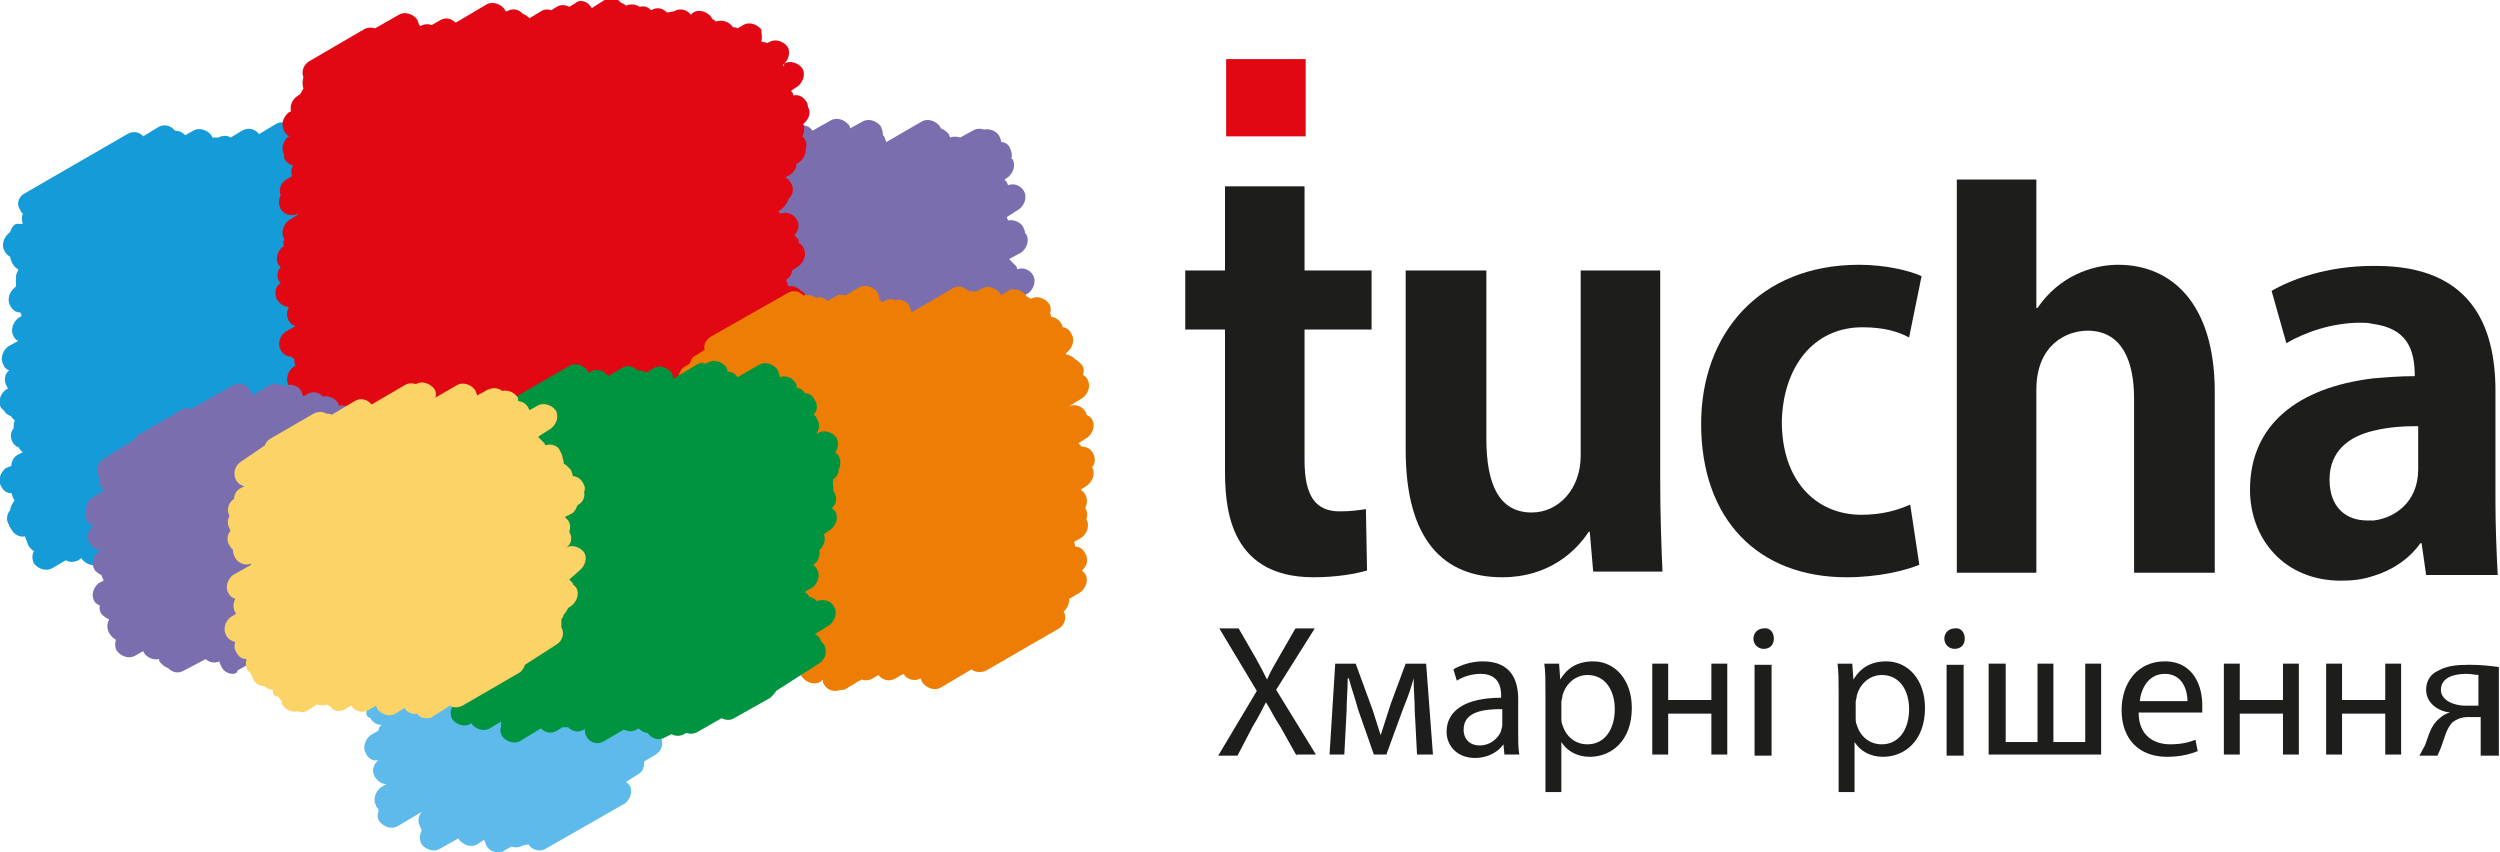 <?xml version="1.0" encoding="utf-8"?>
<!-- Generator: Adobe Illustrator 22.0.1, SVG Export Plug-In . SVG Version: 6.00 Build 0)  -->
<svg version="1.1" id="Layer_1" xmlns="http://www.w3.org/2000/svg" xmlns:xlink="http://www.w3.org/1999/xlink" x="0px" y="0px"
	 viewBox="0 0 220 75" style="enable-background:new 0 0 220 75;" xml:space="preserve">
<style type="text/css">
	.st0{fill:#1D1E1C;}
	.st1{fill-rule:evenodd;clip-rule:evenodd;fill:#E10814;}
	.st2{fill:#7B6EAF;}
	.st3{fill:#149BD8;}
	.st4{fill:#E10814;}
	.st5{fill:#ED7D04;}
	.st6{fill:#5DBAEA;}
	.st7{fill:#009440;}
	.st8{fill:#FCD367;}
</style>
<g>
	<g>
		<g>
			<path class="st0" d="M146.1,23.8h-7v16.3c0,3-2,5-4.3,5c-2.9,0-4-2.5-4-6.5V23.8h-7.1v15.8c0,8,3.4,11.2,8.5,11.2
				c4.1,0,6.5-2.3,7.6-4h0.1l0.3,3.5h6.1c-0.1-2.2-0.2-5-0.2-8.1V23.8z"/>
			<path class="st0" d="M114.8,16.4h-7v7.4h-3.5V29h3.5v12.2c0,3,0.1,9.6,7.8,9.6c2,0,3.7-0.3,4.7-0.6l-0.1-5.4
				c-0.7,0.1-1.3,0.2-2.3,0.2c-2.1,0-3.1-1.3-3.1-4.5V29h5.9v-5.2h-5.9V16.4z"/>
			<path class="st0" d="M186.4,23.3c-2.3,0-5.2,1-7.1,3.8h-0.1V15.8h-7v34.6h7V34.3c0-4,2.7-5.2,4.5-5.2c3,0,4.1,2.6,4.1,6v15.3h7.1
				V34.5C194.9,26.7,191.1,23.3,186.4,23.3z"/>
			<path class="st0" d="M219.6,44.1v-9.7c0-5.8-2.2-11-10.5-11h-0.3c-4,0-7.2,1.2-8.9,2.2l1.3,4.6c1.7-1,4.1-1.8,6.5-1.8
				c0.4,0,0.7,0,1.1,0.1c3,0.4,3.7,2.2,3.7,4.6c-1.3,0-2.5,0.1-3.7,0.2c-6.5,0.8-10.8,4-10.8,9.8c0,4.3,3,8,8,8c1,0,1.9-0.1,2.8-0.4
				c1.7-0.5,3.2-1.5,4.2-2.9h0.1l0.4,2.8h6.3C219.7,48.7,219.6,46.4,219.6,44.1z M212.8,41.3c0,3-2.2,4.3-3.9,4.5
				c-0.2,0-0.4,0-0.6,0c-1.8,0-3.3-1.1-3.3-3.6c0-2.5,1.7-3.8,3.9-4.3c1.2-0.3,2.5-0.4,3.9-0.4V41.3z"/>
			<path class="st0" d="M163.9,28.8c1.9,0,3.2,0.4,4.1,0.9l1.1-5.4c-1.1-0.5-3.2-1-5.5-1c-8.8,0-13.9,6.1-13.9,14
				c0,8.4,5,13.5,12.8,13.5c2.8,0,5.2-0.6,6.4-1.1l-0.8-5.3c-1.1,0.5-2.5,0.9-4.3,0.9c-4,0-7-3-7-8.2
				C156.9,32.4,159.5,28.8,163.9,28.8z"/>
		</g>
		<rect x="107.9" y="5.2" class="st1" width="7" height="6.8"/>
	</g>
	<g>
		<path class="st0" d="M114.1,66.5l-1.4-2.5c-0.6-0.9-0.9-1.6-1.3-2.2h0c-0.3,0.6-0.6,1.2-1.2,2.2l-1.3,2.5h-1.7l3.4-5.7l-3.3-5.5
			h1.7l1.5,2.6c0.4,0.7,0.7,1.3,1,1.9h0c0.3-0.7,0.6-1.2,1-1.9l1.5-2.6h1.7l-3.4,5.4l3.5,5.7H114.1z"/>
		<path class="st0" d="M117.5,58.4h1.8l1.5,4.1c0.2,0.6,0.5,1.6,0.7,2.2h0c0.2-0.6,0.6-1.9,0.9-2.8l1.3-3.5h1.8l0.6,8h-1.4l-0.2-3.8
			c0-0.9-0.1-1.9-0.1-2.9h0c-0.2,0.7-0.4,1.4-0.9,2.6l-1.5,4.1h-1.1l-1.4-4c-0.2-0.8-0.6-1.9-0.8-2.7h-0.1c0,0.9-0.1,2-0.1,2.9
			l-0.2,3.8h-1.3L117.5,58.4z"/>
		<path class="st0" d="M132.4,66.5l-0.1-1h0c-0.4,0.6-1.3,1.2-2.5,1.2c-1.6,0-2.5-1.1-2.5-2.3c0-1.9,1.7-3,4.8-3v-0.2
			c0-0.7-0.2-1.9-1.8-1.9c-0.7,0-1.5,0.2-2.1,0.6l-0.3-1c0.7-0.4,1.6-0.7,2.6-0.7c2.5,0,3.1,1.7,3.1,3.3v3c0,0.7,0,1.4,0.1,1.9
			H132.4z M132.2,62.4c-1.6,0-3.4,0.2-3.4,1.8c0,0.9,0.6,1.4,1.4,1.4c1,0,1.7-0.7,1.9-1.3c0-0.1,0.1-0.3,0.1-0.5V62.4z"/>
		<path class="st0" d="M136,61c0-1,0-1.9-0.1-2.6h1.3l0.1,1.4h0c0.6-1,1.5-1.6,2.9-1.6c1.9,0,3.4,1.6,3.4,4.1c0,2.9-1.8,4.3-3.7,4.3
			c-1.1,0-2-0.5-2.5-1.3h0v4.4H136V61z M137.4,63.2c0,0.2,0,0.4,0.1,0.6c0.3,1,1.1,1.7,2.2,1.7c1.5,0,2.4-1.3,2.4-3.1
			c0-1.6-0.8-3-2.4-3c-1,0-1.9,0.7-2.2,1.8c0,0.2-0.1,0.4-0.1,0.6V63.2z"/>
		<path class="st0" d="M146.8,58.4v3.2h3.8v-3.2h1.4v8h-1.4v-3.6h-3.8v3.6h-1.4v-8H146.8z"/>
		<path class="st0" d="M156.1,56.2c0,0.5-0.3,0.9-0.9,0.9c-0.5,0-0.9-0.4-0.9-0.9c0-0.5,0.4-0.9,0.9-0.9
			C155.7,55.2,156.1,55.6,156.1,56.2z M154.4,66.5v-8h1.5v8H154.4z"/>
		<path class="st0" d="M161.8,61c0-1,0-1.9-0.1-2.6h1.3l0.1,1.4h0c0.6-1,1.5-1.6,2.9-1.6c1.9,0,3.4,1.6,3.4,4.1
			c0,2.9-1.8,4.3-3.7,4.3c-1.1,0-2-0.5-2.5-1.3h0v4.4h-1.4V61z M163.3,63.2c0,0.2,0,0.4,0.1,0.6c0.3,1,1.1,1.7,2.2,1.7
			c1.5,0,2.4-1.3,2.4-3.1c0-1.6-0.8-3-2.4-3c-1,0-1.9,0.7-2.2,1.8c0,0.2-0.1,0.4-0.1,0.6V63.2z"/>
		<path class="st0" d="M172.9,56.2c0,0.5-0.3,0.9-0.9,0.9c-0.5,0-0.9-0.4-0.9-0.9c0-0.5,0.4-0.9,0.9-0.9
			C172.5,55.2,172.9,55.6,172.9,56.2z M171.3,66.5v-8h1.5v8H171.3z"/>
		<path class="st0" d="M176.5,58.4v6.9h2.8v-6.9h1.4v6.9h2.8v-6.9h1.4v8h-9.9v-8H176.5z"/>
		<path class="st0" d="M188.2,62.7c0,2,1.3,2.8,2.8,2.8c1,0,1.7-0.2,2.2-0.4l0.2,1c-0.5,0.2-1.4,0.5-2.7,0.5c-2.5,0-4-1.6-4-4.1
			c0-2.4,1.4-4.3,3.8-4.3c2.6,0,3.3,2.3,3.3,3.8c0,0.3,0,0.5,0,0.7H188.2z M192.5,61.7c0-0.9-0.4-2.4-2-2.4c-1.5,0-2.1,1.4-2.2,2.4
			H192.5z"/>
		<path class="st0" d="M197.1,58.4v3.2h3.8v-3.2h1.4v8h-1.4v-3.6h-3.8v3.6h-1.4v-8H197.1z"/>
		<path class="st0" d="M206.1,58.4v3.2h3.8v-3.2h1.4v8h-1.4v-3.6h-3.8v3.6h-1.4v-8H206.1z"/>
		<path class="st0" d="M219.7,66.5h-1.4v-3.4h-1.1c-0.6,0-1,0.2-1.3,0.4c-0.6,0.5-0.8,1.5-1.1,2.3c-0.1,0.2-0.2,0.5-0.3,0.7h-1.6
			c0.2-0.3,0.3-0.6,0.5-0.9c0.3-0.8,0.5-1.8,1.3-2.4c0.2-0.2,0.5-0.4,0.9-0.5v0c-1-0.1-2.1-0.8-2.1-2c0-0.8,0.4-1.4,1.1-1.7
			c0.7-0.4,1.6-0.5,2.7-0.5c1,0,1.9,0.1,2.6,0.2V66.5z M218.2,59.4c-0.4,0-0.7-0.1-1.2-0.1c-1,0-2.2,0.3-2.2,1.4
			c0,1,1.3,1.4,2.1,1.4c0.6,0,0.9,0,1.2,0V59.4z"/>
	</g>
	<g>
		<g>
			<path class="st2" d="M70.5,40.1c-0.3,0-0.6-0.1-0.8-0.4c-0.5,0.2-1.1,0-1.3-0.5c0,0,0-0.1-0.1-0.1L67,39.8
				c-0.5,0.3-1.2,0.1-1.6-0.4c-0.1-0.1-0.1-0.2-0.1-0.4c-0.1-0.1-0.2-0.1-0.3-0.2l-0.6,0.3c-0.4,0.2-1,0.2-1.3-0.1l-0.5,0.3
				c-0.5,0.3-1.2,0.1-1.6-0.4c-0.2-0.3-0.2-0.7-0.1-1c-0.5,0.1-1-0.1-1.2-0.5c0,0,0,0,0-0.1c-0.1-0.1-0.2-0.2-0.2-0.3
				c0,0,0-0.1-0.1-0.1c-0.3-0.1-0.5-0.3-0.6-0.5c-0.2-0.3-0.2-0.6-0.1-0.9c-0.1-0.4,0-0.9,0.4-1.2c0,0,0,0,0,0
				c-0.2-0.3-0.2-0.7,0-1.1c0-0.1,0-0.2,0-0.3c-0.1-0.1-0.2-0.2-0.2-0.3c-0.2-0.3-0.2-0.6-0.1-0.9c0-0.1,0-0.2,0-0.3
				c-0.2-0.5,0-1.1,0.5-1.4l0.6-0.3c0,0,0,0,0,0c-0.2-0.3-0.2-0.6-0.1-0.9c-0.4,0-0.9-0.2-1.1-0.6c-0.3-0.5-0.1-1.2,0.4-1.6l1.1-0.7
				c0,0,0,0,0,0l-0.2,0.1c-0.5,0.3-1.2,0.1-1.6-0.4c-0.3-0.5-0.1-1.2,0.4-1.6l0.3-0.2c-0.2-0.1-0.4-0.2-0.5-0.5c0,0,0,0,0,0
				c-0.1-0.1-0.1-0.1-0.2-0.2c-0.3-0.5-0.1-1.2,0.4-1.6l1-0.6c0,0,0,0,0,0c-0.3-0.5-0.1-1.2,0.4-1.6l0.5-0.3
				c0.1-0.2,0.2-0.5,0.5-0.6l0.6-0.4c0,0-0.1-0.1-0.1-0.1c-0.2-0.3-0.2-0.7-0.1-1c-0.3-0.5-0.1-1.2,0.4-1.6l5.4-3.1
				c0.3-0.2,0.6-0.2,1-0.1l1.6-0.9c0.5-0.3,1.2-0.2,1.5,0.3l1.6-0.9c0.5-0.3,1.2-0.1,1.6,0.4c0.1,0.1,0.1,0.2,0.1,0.3l1.1-0.6
				c0.5-0.3,1.2-0.1,1.6,0.4c0.1,0.2,0.2,0.5,0.2,0.8c0,0,0.1,0.1,0.1,0.1c0.1,0.2,0.1,0.3,0.2,0.5l3.1-1.8c0.5-0.3,1.2-0.1,1.6,0.4
				c0,0.1,0.1,0.1,0.1,0.2c0.3,0.1,0.5,0.3,0.7,0.5c0,0.1,0.1,0.2,0.1,0.3c0.3-0.1,0.6-0.1,0.9,0l1.1-0.6c0.3-0.2,0.7-0.2,1-0.1
				c0.5-0.1,1,0.1,1.3,0.5c0.1,0.2,0.2,0.4,0.2,0.6c0.3,0,0.7,0.2,0.8,0.6c0.1,0.2,0.2,0.5,0.1,0.8c0,0,0,0.1,0.1,0.1
				c0.3,0.5,0.1,1.2-0.4,1.6l-0.3,0.2c0.1,0.1,0.1,0.2,0.2,0.2c0,0.1,0.1,0.2,0.1,0.3c0.5-0.2,1.1,0,1.4,0.5
				c0.3,0.5,0.1,1.2-0.4,1.6l-1.1,0.7c0,0,0,0,0,0c0,0.1,0.1,0.2,0.1,0.3c0.5-0.1,1,0.1,1.3,0.5c0.1,0.2,0.2,0.4,0.2,0.6
				c0,0,0.1,0.1,0.1,0.1c0.3,0.5,0.1,1.2-0.4,1.6l-1.1,0.6c0.1,0.1,0.2,0.2,0.3,0.3c0.1,0.1,0.2,0.2,0.3,0.3
				c0.1,0.1,0.1,0.2,0.1,0.3c0.5-0.2,1.1,0,1.4,0.5c0.3,0.5,0.1,1.2-0.4,1.6l-0.4,0.2c-0.1,0.3-0.2,0.5-0.5,0.7l-0.2,0.1
				c0,0,0,0.1,0,0.1c0.1,0.1,0.2,0.2,0.3,0.3c0.4,0,0.9,0.2,1.1,0.6c0.3,0.5,0.1,1.2-0.4,1.5c0,0.1,0.1,0.2,0.1,0.3
				c0.1,0.1,0.2,0.2,0.2,0.3c0.3,0.5,0.2,1-0.2,1.4c0,0,0.1,0.1,0.1,0.1c0.3,0.5,0.2,1.2-0.4,1.6L89.3,33c0,0.4-0.2,0.7-0.5,0.9
				l-0.4,0.3c-0.1,0.3-0.3,0.6-0.6,0.8l-7.4,4.3c-0.3,0.2-0.7,0.2-1,0.1l0,0c-0.5,0.3-1,0.2-1.4-0.2l0,0c-0.5,0.3-1.2,0.1-1.5-0.4
				c0-0.1-0.1-0.2-0.1-0.2l-0.6,0.3c-0.4,0.2-0.9,0.2-1.2,0c-0.2,0-0.4-0.1-0.6-0.2l-0.9,0.5c-0.3,0.2-0.6,0.2-0.9,0.1l-1.1,0.7
				C70.9,40,70.7,40.1,70.5,40.1z"/>
		</g>
		<g>
			<path class="st3" d="M15.7,51.6c-0.4,0-0.8-0.2-1-0.6c0-0.1-0.1-0.2-0.1-0.2l-0.3,0.2c-0.3,0.2-0.6,0.2-0.9,0.1l-0.4,0.2
				c-0.5,0.3-1.1,0.2-1.5-0.3L11,51.3c-0.5,0.3-1.2,0.1-1.6-0.4c-0.2-0.4-0.2-0.9,0.1-1.3c-0.2,0.1-0.5,0.1-0.7,0l0,0
				c-0.5,0.3-1.2,0.1-1.6-0.4c0,0,0,0,0-0.1l-0.3,0.2c-0.4,0.2-0.8,0.2-1.1,0l-1.2,0.7c-0.5,0.3-1.2,0.1-1.6-0.4
				c-0.2-0.4-0.2-0.8,0-1.1c-0.2-0.1-0.4-0.3-0.5-0.5c-0.1-0.2-0.1-0.3-0.2-0.5c0-0.1-0.1-0.2-0.1-0.3c-0.4,0.1-0.9-0.1-1.2-0.6
				c0-0.1-0.1-0.1-0.1-0.2c-0.1-0.1-0.1-0.1-0.1-0.2c-0.3-0.4-0.2-1,0.1-1.3c0-0.3,0.2-0.6,0.4-0.9C1.3,44,1.2,44,1.2,43.9
				c-0.1-0.1-0.1-0.3-0.2-0.5c-0.4,0-0.7-0.2-0.9-0.6c-0.3-0.5-0.1-1.2,0.4-1.6L1,41c0-0.4,0.2-0.8,0.6-1L2,39.8
				c-0.1-0.1-0.2-0.2-0.3-0.3c0,0,0,0,0-0.1c-0.3-0.1-0.5-0.3-0.6-0.5c-0.2-0.4-0.2-0.9,0.1-1.2c0-0.2,0-0.5,0.1-0.7
				c-0.1-0.1-0.2-0.2-0.3-0.3c0,0,0-0.1-0.1-0.1c-0.2-0.1-0.4-0.2-0.5-0.4c-0.1-0.1-0.2-0.2-0.3-0.3c-0.3-0.5-0.1-1.2,0.4-1.6
				l0.2-0.1c0-0.1-0.1-0.1-0.1-0.2c-0.3-0.5-0.2-1.1,0.2-1.4c-0.2-0.1-0.4-0.2-0.5-0.5c-0.3-0.5-0.1-1.2,0.4-1.6l0.9-0.5
				c-0.2-0.1-0.3-0.2-0.4-0.4c-0.3-0.5-0.1-1.2,0.4-1.6l0.3-0.2c0-0.1-0.1-0.2-0.1-0.3c-0.4,0-0.7-0.2-0.9-0.6
				c-0.3-0.5-0.1-1.2,0.4-1.6l0.1-0.1c0-0.2,0-0.4,0-0.6c0-0.3,0-0.5,0.2-0.8c0,0,0-0.1,0-0.1c-0.2-0.1-0.4-0.3-0.5-0.5
				c-0.1-0.2-0.2-0.4-0.2-0.6c-0.2-0.1-0.4-0.3-0.5-0.5c-0.3-0.5-0.1-1.2,0.4-1.6l0.1-0.1c0.1-0.3,0.2-0.5,0.5-0.7L2,19.7
				c-0.1-0.3-0.1-0.6,0-0.9c-0.1-0.1-0.2-0.2-0.2-0.3C1.4,18,1.6,17.3,2.2,17l9-5.2c0.5-0.3,1.1-0.2,1.4,0.2l1.3-0.8
				c0.5-0.3,1.1-0.2,1.5,0.3c0.3,0,0.6,0.1,0.9,0.4l0.7-0.4c0.5-0.3,1.2-0.1,1.6,0.4c0,0.1,0.1,0.1,0.1,0.2c0.2,0,0.4,0,0.5,0l0,0
				c0.4-0.2,0.8-0.2,1.1,0l1-0.6c0.5-0.3,1.1-0.2,1.5,0.3l1.5-0.9c0.5-0.3,1.2-0.1,1.6,0.4c0.1,0.2,0.1,0.3,0.2,0.5l0.2-0.1
				c0.5-0.3,1.2-0.1,1.6,0.4c0.1,0.1,0.1,0.3,0.1,0.4c0.1,0.1,0.2,0.1,0.3,0.2l1.5-0.9c0.5-0.3,1.1-0.2,1.5,0.3l1.1-0.6
				c0.5-0.3,1.2-0.1,1.6,0.4c0,0,0.1,0.1,0.1,0.1c0.4-0.1,0.9,0.1,1.2,0.6c0,0,0,0.1,0.1,0.1l0.4-0.2c0.3-0.2,0.8-0.2,1.1,0
				c0.2,0,0.4,0,0.5,0.1c0.5-0.1,1,0.1,1.3,0.5c0.1,0.2,0.2,0.4,0.2,0.6c0.5-0.2,1.2,0,1.4,0.5c0.1,0.2,0.1,0.3,0.2,0.5
				c0.1,0.1,0.2,0.2,0.3,0.3c0.1,0.1,0.1,0.3,0.1,0.4c0.5-0.3,1.2-0.1,1.5,0.5c0.2,0.3,0.2,0.6,0.1,1c0.1,0.1,0.3,0.2,0.4,0.4
				c0.3,0.4,0.2,1-0.2,1.4c0.3,0.5,0.1,1.2-0.4,1.5L41,20.6c0,0.3-0.2,0.6-0.4,0.7c0,0,0,0.1,0,0.1c0.2,0.1,0.3,0.2,0.4,0.4
				c0.4,0,0.9,0.2,1.1,0.6c0,0.1,0.1,0.2,0.1,0.2c0,0.1,0.1,0.1,0.1,0.2c0.2,0.4,0.2,0.9,0,1.2c0.2,0.1,0.3,0.2,0.4,0.4
				c0.3,0.5,0.2,1-0.2,1.4c0.1,0.1,0.1,0.1,0.2,0.2c0.3,0.5,0.1,1.2-0.4,1.6L41.6,28c0.2,0.4,0.2,0.9-0.1,1.2c0,0.2-0.1,0.3-0.1,0.5
				c0.4-0.1,0.9,0.1,1.2,0.6c0.3,0.5,0.1,1.2-0.4,1.6l-0.7,0.4c0.2,0.1,0.4,0.3,0.6,0.5c0.3,0.5,0.1,1.2-0.4,1.6L40.4,35
				c0,0,0,0,0,0c0.4-0.1,0.9,0.1,1.1,0.6c0.1,0.1,0.1,0.3,0.1,0.4c0.2,0.1,0.3,0.2,0.4,0.4c0.3,0.4,0.2,1-0.1,1.3
				c0.1,0.4,0,0.9-0.3,1.2c0,0,0,0.1,0,0.1c0.5-0.1,0.9,0.1,1.2,0.5c0.3,0.5,0.2,1.2-0.4,1.6l-0.2,0.1c0,0,0,0.1,0.1,0.1
				c0.3,0.5,0.2,1-0.2,1.4c-0.1,0.3-0.2,0.5-0.5,0.7c0.2,0.5,0,1-0.4,1.3l-3.5,2.4c-0.1,0.2-0.3,0.4-0.5,0.5l-1.9,1.1
				c-0.3,0.2-0.7,0.2-1.1,0l-0.1,0.1c-0.3,0.2-0.7,0.2-1,0.1L30,50.7c-0.3,0.2-0.7,0.2-1,0l-0.7,0.4c-0.5,0.3-1.2,0.1-1.6-0.4
				c-0.1-0.1-0.1-0.3-0.2-0.5l-0.3,0.2c-0.3,0.2-0.6,0.2-0.9,0.1c-0.5,0.2-1.1,0-1.4-0.4c-0.4,0.2-0.9,0-1.2-0.4l-2.2,1.2
				c-0.5,0.3-1.2,0.1-1.6-0.4c-0.1-0.2-0.2-0.4-0.2-0.6c0,0-0.1,0-0.1,0l-2.5,1.4C16.1,51.5,15.9,51.6,15.7,51.6z"/>
		</g>
		<g>
			<path class="st4" d="M57.3,44.5c-0.4,0-0.8-0.2-1-0.6c0,0-0.1-0.1-0.1-0.1l-0.6,0.4c-0.5,0.3-1.2,0.1-1.6-0.4c0,0,0-0.1-0.1-0.1
				c-0.3,0-0.6-0.1-0.8-0.3l-0.4,0.2c-0.3,0.2-0.7,0.2-1,0.1l-0.2,0.1c-0.5,0.3-1.1,0.2-1.4-0.2l-0.1,0c-0.5,0.3-1.2,0.1-1.6-0.4
				c0,0,0,0,0,0c-0.3,0.1-0.6,0.1-0.9,0c-0.2,0-0.5,0-0.7-0.1L46.6,43c-0.3,0.2-0.7,0.2-1,0.1l-1.7,1c-0.3,0.2-0.7,0.2-1.1,0
				c-0.3,0-0.6-0.1-0.8-0.4L41.7,44c-0.5,0.3-1.2,0.1-1.6-0.4C40,43.3,39.9,43,40,42.7l-2.5,1.4c-0.5,0.3-1.2,0.1-1.6-0.4
				c0,0,0-0.1,0-0.1c-0.5,0.2-1,0-1.3-0.4l-1,0.6c-0.5,0.3-1.1,0.2-1.4-0.2c-0.4,0-0.9-0.2-1.1-0.6c0,0,0,0,0,0L31,43
				c-0.3,0.2-0.8,0.2-1.1,0c-0.4,0.1-0.9-0.1-1.1-0.6c-0.1-0.2-0.2-0.5-0.1-0.7c-0.5,0.1-0.9-0.1-1.2-0.6c-0.2-0.3-0.2-0.7-0.1-1
				l-0.2,0.1c-0.5,0.3-1.2,0.1-1.6-0.4c-0.3-0.5-0.1-1.2,0.4-1.6l0.7-0.4c-0.1-0.1-0.1-0.2-0.2-0.2c-0.2-0.4-0.2-0.9,0-1.2
				c-0.3-0.1-0.5-0.3-0.7-0.5c-0.3-0.5-0.2-1.1,0.3-1.5c-0.3-0.1-0.5-0.3-0.7-0.5c-0.3-0.5-0.1-1.2,0.4-1.6l0.2-0.1
				c-0.1-0.2-0.1-0.4-0.1-0.6c-0.1-0.1-0.2-0.1-0.2-0.2c-0.4,0-0.8-0.2-1-0.6c-0.3-0.5-0.1-1.2,0.4-1.6l0.9-0.5
				c-0.3-0.1-0.5-0.3-0.6-0.5c-0.2-0.4-0.2-0.8,0-1.1c0,0,0-0.1,0-0.1c-0.4,0-0.7-0.2-1-0.6c-0.3-0.5-0.2-1.2,0.3-1.5
				c0,0-0.1-0.1-0.1-0.1c-0.3-0.4-0.2-1,0.1-1.3c-0.1-0.1-0.1-0.1-0.2-0.2c-0.3-0.5-0.1-1.2,0.4-1.6l0.1,0c-0.1-0.2-0.1-0.4,0-0.6
				c0,0,0,0,0-0.1c-0.3-0.5-0.1-1.2,0.4-1.6l0.8-0.5c0,0,0-0.1,0-0.1c-0.5,0.3-1.2,0.1-1.5-0.4c-0.2-0.4-0.2-0.9,0-1.2
				c-0.2-0.5,0-1.1,0.5-1.4l0.5-0.3c-0.1-0.3-0.1-0.7,0.1-0.9c-0.3-0.1-0.5-0.3-0.7-0.5c-0.1-0.1-0.1-0.3-0.1-0.4c0,0,0,0,0-0.1
				c-0.3-0.5-0.1-1.2,0.4-1.6l0.1,0c-0.2-0.1-0.4-0.2-0.5-0.5c-0.3-0.5-0.1-1.2,0.4-1.6l0.2-0.1c-0.1-0.5,0.1-1,0.5-1.3l0.3-0.2
				c0.1-0.2,0.2-0.3,0.3-0.5c-0.1-0.3-0.1-0.7,0-1c-0.2-0.5,0-1.1,0.5-1.4l4.8-2.8c0.3-0.2,0.7-0.2,1-0.1l2.1-1.2
				c0.5-0.3,1.2-0.1,1.6,0.4c0.1,0.2,0.1,0.3,0.2,0.5L37,2.3c0.3-0.2,0.7-0.2,1-0.1l0.7-0.4c0.5-0.3,1-0.2,1.4,0.2l2.7-1.6
				c0.5-0.3,1.2-0.1,1.6,0.4c0,0.1,0.1,0.1,0.1,0.2l0.1,0c0.5-0.3,1-0.2,1.4,0.2c0.2,0.1,0.4,0.2,0.6,0.4l1-0.6
				c0.3-0.2,0.6-0.2,0.9-0.1l0.5-0.3c0.3-0.2,0.7-0.2,1.1,0l0.5-0.3C51-0.1,51.7,0.1,52,0.6c0,0,0,0.1,0.1,0.1l1.1-0.7
				c0.5-0.3,1.1-0.2,1.4,0.2c0.2,0.1,0.4,0.2,0.5,0.3c0.4-0.2,0.9-0.1,1.2,0.1c0.4-0.1,0.7,0,1,0.3l0,0c0.5-0.3,1-0.2,1.4,0.2
				L59.3,1c0.5-0.3,1.1-0.2,1.5,0.3L61,1.1c0.5-0.3,1.2-0.1,1.6,0.4c0,0.1,0.1,0.1,0.1,0.2c0.1,0,0.2,0.1,0.3,0.2c0,0,0,0,0,0
				c0.5-0.2,1.2,0,1.5,0.5c0,0,0,0,0,0c0.1,0,0.3,0,0.4,0.1l0.5-0.3c0.5-0.3,1.2-0.1,1.6,0.4C67,3,67.1,3.3,67,3.6c0,0,0,0,0.1,0.1
				c0.1,0,0.3,0,0.4,0.1l0.2-0.1c0.5-0.3,1.2-0.1,1.6,0.4c0.3,0.5,0.1,1.2-0.4,1.6l0,0c0,0,0,0.1,0.1,0.1L69,5.6
				c0.5-0.3,1.2-0.1,1.6,0.4c0.3,0.5,0.1,1.2-0.4,1.6l-0.6,0.4c0,0,0.1,0.1,0.1,0.1c0.1,0.1,0.1,0.2,0.1,0.3
				c0.5-0.1,0.9,0.1,1.2,0.6C71,9,71.1,9.2,71.1,9.4c0.3,0.5,0.1,1.1-0.4,1.5c0.1,0.4,0.1,0.8-0.1,1.1c0.1,0.1,0.1,0.1,0.2,0.2
				c0.2,0.3,0.2,0.7,0.1,1c0,0.4-0.2,0.8-0.6,1.1l-0.2,0.1c0,0.4-0.2,0.7-0.6,1l-0.4,0.2c0.2,0.1,0.4,0.3,0.5,0.5
				c0.3,0.5,0.2,1-0.2,1.4c-0.1,0.3-0.3,0.6-0.5,0.8l-0.4,0.3c0,0,0.1,0.1,0.1,0.1c0,0,0,0.1,0.1,0.1c0.5-0.2,1.1,0,1.4,0.5
				c0.3,0.4,0.2,1-0.2,1.4c0.1,0.1,0.2,0.2,0.3,0.3c0.1,0.1,0.1,0.3,0.1,0.4c0.2,0.1,0.3,0.2,0.4,0.4c0.3,0.5,0.1,1.2-0.4,1.6
				l-0.6,0.4c0,0.3-0.2,0.6-0.5,0.8c0,0,0,0,0,0.1c0.1,0.2,0.1,0.3,0.2,0.5c0,0,0,0,0,0c0.4-0.1,0.8,0.1,1.1,0.4
				c0.2,0.1,0.3,0.2,0.4,0.4c0.3,0.5,0.1,1.2-0.4,1.6L69,28.3c0.4,0,0.9,0.2,1.1,0.6c0.1,0.2,0.2,0.4,0.2,0.7c0.2,0.5,0,1-0.5,1.3
				l-1.2,0.7c0.1,0.1,0.1,0.2,0.1,0.3c0,0,0.1,0.1,0.1,0.1c0,0.1,0.1,0.1,0.1,0.2c0.2,0.1,0.3,0.2,0.5,0.4c0.2,0.4,0.2,0.9,0,1.2
				c0,0.1,0,0.1,0,0.2c0,0.1,0,0.3,0,0.4c0.1,0.1,0.2,0.2,0.2,0.3c0.3,0.5,0.2,1-0.2,1.4c-0.1,0.3-0.2,0.5-0.5,0.7l-0.8,0.5
				c-0.1,0.2-0.1,0.3-0.3,0.4c0,0,0,0,0,0c0.3,0.5,0.1,1.2-0.4,1.6L63,41.8c-0.3,0.2-0.7,0.2-1,0.1l-4.1,2.4
				C57.7,44.4,57.5,44.5,57.3,44.5z"/>
		</g>
		<g>
			<path class="st5" d="M73.5,60.8c-0.4,0-0.8-0.2-1-0.6c-0.1-0.1-0.1-0.3-0.1-0.4L72.2,60c-0.5,0.3-1.2,0.1-1.6-0.4
				c0,0-0.1-0.1-0.1-0.2c-0.1-0.1-0.1-0.1-0.1-0.2l-0.7,0.4c-0.5,0.3-1,0.2-1.4-0.2l-1,0.6c-0.5,0.3-1,0.2-1.4-0.2l-1,0.6
				c-0.5,0.3-1.2,0.1-1.6-0.4c-0.1-0.2-0.2-0.5-0.1-0.8c-0.3,0-0.6-0.2-0.8-0.5l-0.2,0.1c-0.5,0.3-1.2,0.1-1.6-0.4
				c-0.3-0.4-0.2-1,0.1-1.3c0-0.4,0.2-0.7,0.6-0.9l1.2-0.7c-0.1-0.1-0.1-0.2-0.2-0.2c0-0.1-0.1-0.1-0.1-0.2
				c-0.4,0.2-0.9,0.2-1.2-0.1l-0.2,0.1c-0.4,0.3-1,0.2-1.3-0.1c-0.4,0-0.8-0.2-1.1-0.6c-0.3-0.4-0.2-1,0.2-1.4
				c-0.3-0.5-0.1-1.1,0.3-1.5c-0.2-0.1-0.4-0.3-0.6-0.5c-0.3-0.5-0.2-1.1,0.2-1.4c-0.1-0.1-0.2-0.2-0.3-0.3
				c-0.3-0.5-0.1-1.2,0.4-1.6l0.4-0.2c-0.1-0.4,0-0.8,0.2-1c-0.2-0.5,0-1.1,0.4-1.4c0,0,0,0,0,0c-0.2-0.3-0.2-0.6-0.1-0.9
				c-0.4,0-0.8-0.2-1-0.6c-0.3-0.5-0.1-1.2,0.4-1.6l0.1-0.1c0,0,0-0.1-0.1-0.1c-0.3-0.5-0.1-1.2,0.4-1.6l0.1,0
				c0.1-0.3,0.3-0.5,0.5-0.6l0.2-0.1c-0.1,0-0.2-0.1-0.3-0.2c-0.5,0.3-1.2,0.1-1.5-0.4c-0.3-0.5-0.2-1.2,0.4-1.5
				c0-0.2,0.2-0.5,0.3-0.7c-0.2-0.1-0.3-0.2-0.4-0.4c-0.1-0.2-0.2-0.5-0.1-0.8c0,0,0-0.1,0-0.1c-0.3-0.5-0.1-1.2,0.4-1.6l0.8-0.5
				c0-0.4,0.2-0.8,0.5-1l0.5-0.3c0.1-0.3,0.2-0.6,0.5-0.7l0.8-0.5c-0.1-0.5,0.1-0.9,0.6-1.2l6.7-3.8c0.5-0.3,1-0.2,1.4,0.2
				c0.4-0.1,0.8,0,1.1,0.2c0.4-0.1,0.8,0,1,0.3l0.7-0.4c0.3-0.2,0.6-0.2,0.9-0.1l1.2-0.7c0.5-0.3,1.2-0.1,1.6,0.4
				c0.1,0.2,0.2,0.4,0.2,0.7c0.1,0.1,0.2,0.1,0.2,0.2l0.2-0.1c0.3-0.2,0.7-0.2,1-0.1c0.5-0.1,1,0.1,1.2,0.5c0.1,0.2,0.2,0.4,0.2,0.6
				l3.6-2.1c0.5-0.3,1-0.2,1.4,0.2c0.2,0,0.4,0,0.6,0.1l0.6-0.3c0.5-0.3,1.2-0.1,1.6,0.4c0,0.1,0.1,0.1,0.1,0.2l0.6-0.4
				c0.5-0.3,1.2-0.1,1.6,0.4c0,0,0,0.1,0.1,0.1c0.1,0.1,0.2,0.1,0.3,0.2l0,0c0.5-0.3,1.2-0.1,1.6,0.4c0.2,0.3,0.2,0.6,0.1,0.9
				c0.1,0.1,0.1,0.2,0.1,0.3c0.3,0,0.7,0.2,0.9,0.6c0.1,0.1,0.1,0.2,0.1,0.3c0.3,0,0.6,0.2,0.8,0.6c0.3,0.5,0.1,1.2-0.4,1.6
				l-0.1,0.1c0,0,0,0.1,0,0.1c0.3,0,0.6,0.2,0.8,0.4c0.2,0.1,0.4,0.3,0.6,0.5c0.2,0.3,0.2,0.6,0.1,0.9c0.2,0.1,0.3,0.2,0.4,0.4
				c0.3,0.5,0.1,1.2-0.4,1.6l-1.3,0.8c0.5-0.3,1.2-0.1,1.5,0.4c0.1,0.1,0.1,0.2,0.1,0.3c0.2,0.1,0.4,0.2,0.5,0.4
				c0.3,0.5,0.1,1.2-0.4,1.6l-0.8,0.5c0.1,0.1,0.1,0.1,0.2,0.2c0,0,0,0.1,0.1,0.1c0,0,0,0,0,0c0.4,0,0.8,0.2,1,0.6
				c0.2,0.4,0.2,0.9-0.1,1.2c0,0,0,0,0,0c0.3,0.5,0.1,1.2-0.4,1.6l-0.6,0.4c0.1,0.1,0.3,0.2,0.4,0.4c0.2,0.4,0.2,0.8,0,1.2
				c0,0,0,0,0,0c0.2,0.3,0.2,0.7,0.1,1c0,0,0,0,0,0c0.3,0.5,0.1,1.2-0.4,1.6l-0.7,0.4c0.1,0.1,0.1,0.3,0.1,0.4
				c0.4,0,0.7,0.2,0.9,0.6c0.3,0.5,0.2,1.1-0.3,1.5c0.1,0.1,0.2,0.2,0.3,0.3c0.3,0.5,0.1,1.2-0.4,1.6l-1,0.6c0,0.4-0.2,0.9-0.5,1.1
				l0,0c0.3,0.5,0.1,1.2-0.4,1.5l-6.4,3.7c-0.4,0.2-1,0.2-1.3-0.1l-2.7,1.6c-0.5,0.3-1.2,0.1-1.6-0.4c-0.1-0.1-0.1-0.3-0.2-0.4
				c-0.5,0.3-1.2,0.1-1.5-0.4l-0.7,0.4c-0.5,0.3-1.1,0.2-1.5-0.3l-0.5,0.3c-0.3,0.2-0.7,0.2-1,0.1l-1.5,0.9
				C73.9,60.7,73.7,60.8,73.5,60.8z"/>
		</g>
		<g>
			<path class="st6" d="M43.8,75c-0.4,0-0.8-0.2-1-0.6c-0.1-0.2-0.1-0.3-0.2-0.5L42,74.3c-0.5,0.3-1.2,0.1-1.6-0.4c0,0,0-0.1,0-0.1
				c0,0-0.1,0-0.1,0l-1.6,0.9c-0.5,0.3-1.2,0.1-1.6-0.4c-0.2-0.4-0.2-0.8,0-1.2c0,0,0-0.1,0-0.1c0,0-0.1-0.1-0.1-0.2
				c-0.3-0.5-0.2-1.1,0.2-1.4c0,0,0,0,0,0l-2.2,1.3c-0.5,0.3-1.2,0.1-1.6-0.4c-0.2-0.3-0.2-0.6-0.1-0.9c0-0.1,0-0.1,0-0.2
				c-0.1-0.1-0.2-0.2-0.2-0.3c-0.3-0.5-0.1-1.2,0.4-1.6l0.5-0.3c-0.4,0-0.7-0.2-1-0.6c-0.3-0.5-0.2-1.1,0.3-1.5
				c-0.4,0.1-0.9-0.1-1.1-0.6c-0.3-0.5-0.1-1.2,0.4-1.6l0.7-0.4c0-0.2,0.1-0.4,0.3-0.5c-0.4,0-0.8-0.2-1-0.6
				C32,63,32.2,62.3,32.7,62l0.9-0.5c0,0,0-0.1-0.1-0.1c-0.1-0.2-0.2-0.4-0.2-0.6c-0.1-0.1-0.2-0.2-0.3-0.3
				c-0.1-0.2-0.2-0.3-0.2-0.5c-0.2-0.1-0.3-0.2-0.4-0.4c-0.2-0.4-0.2-0.9,0.1-1.2c0.1-0.3,0.2-0.6,0.5-0.8l3.5-2.2
				c-0.1-0.5,0.1-1,0.5-1.3l3.1-1.8c0.3-0.2,0.8-0.2,1.1,0l2.5-1.4c0.5-0.3,1-0.2,1.4,0.2l0.9-0.5c0.5-0.3,1.2-0.1,1.6,0.4
				c0.1,0.2,0.2,0.4,0.2,0.7c0,0,0,0,0,0c0,0.1,0.1,0.2,0.1,0.2l0.2-0.1c0.5-0.3,1.2-0.1,1.6,0.4c0,0.1,0.1,0.1,0.1,0.2l1.6-0.9
				c0.3-0.2,0.6-0.2,0.8-0.1l0.8-0.5c0.4-0.2,0.9-0.2,1.3,0.1c0.2,0,0.4,0.1,0.5,0.2c0.4-0.1,0.9,0.1,1.1,0.6
				c0.1,0.1,0.1,0.2,0.1,0.3c0.4-0.1,0.9,0.1,1.2,0.5c0.2,0.3,0.2,0.7,0,1.1c0,0.3,0,0.5-0.2,0.8c0.5-0.2,1.1,0,1.4,0.5
				c0.2,0.3,0.2,0.7,0.1,1c0.1,0.1,0.2,0.2,0.3,0.3c0.1,0.2,0.2,0.4,0.2,0.7c0.1,0.1,0.1,0.2,0.2,0.2c0.3,0.5,0.2,1.1-0.2,1.4
				c0,0.1,0,0.1-0.1,0.2c0,0,0.1,0.1,0.1,0.2c0.3,0.5,0.1,1.2-0.4,1.6l-1.4,0.8c0,0,0,0,0,0c0.1,0.2,0.1,0.3,0.2,0.5
				c0.5-0.2,1.1,0,1.3,0.5c0.3,0.5,0.2,1.1-0.3,1.5c0.2,0.4,0.1,0.8-0.2,1.1c0.2,0.5,0,1.1-0.5,1.4L56.7,67c0,0.4-0.1,0.9-0.5,1.1
				l-1.1,0.7c0.1,0.1,0.2,0.2,0.3,0.3c0.3,0.5,0.1,1.2-0.4,1.6l-7,4c-0.5,0.3-1.2,0.1-1.5-0.4c0,0,0,0,0,0L46,74.4
				c-0.3,0.2-0.7,0.2-1,0.1l-0.7,0.4C44.2,75,44,75,43.8,75z"/>
		</g>
		<g>
			<path class="st7" d="M52.6,65.4c-0.4,0-0.8-0.2-1-0.6c-0.1-0.2-0.2-0.5-0.1-0.7l-0.1,0.1c-0.5,0.3-1,0.2-1.4-0.2
				c-0.2,0-0.3,0-0.5,0L49,64.3c-0.5,0.3-1,0.2-1.4-0.2l-1.8,1.1c-0.5,0.3-1.2,0.1-1.6-0.4c-0.2-0.3-0.2-0.6-0.1-0.9
				c0-0.1,0-0.2,0-0.4l-1,0.6c-0.5,0.3-1.2,0.1-1.6-0.4c0,0,0-0.1,0-0.1l-0.1,0.1c-0.5,0.3-1.2,0.1-1.6-0.4
				c-0.2-0.4-0.2-0.9,0.1-1.2c0,0-0.1-0.1-0.1-0.1c-0.1-0.2-0.1-0.3-0.2-0.5c-0.2-0.1-0.4-0.2-0.5-0.4c-0.3-0.5-0.1-1.2,0.4-1.6
				l2.7-1.6c0,0,0,0,0,0L40,58.9c-0.5,0.3-1.2,0.1-1.6-0.4c-0.3-0.5-0.1-1.2,0.4-1.6l0.1,0c0-0.2,0-0.3,0-0.5
				c-0.3-0.1-0.5-0.3-0.7-0.5c-0.3-0.5-0.1-1.2,0.4-1.5c0-0.4,0.2-0.8,0.6-1l1-0.6c-0.2-0.4-0.1-0.9,0.2-1.2
				c-0.1-0.1-0.3-0.2-0.3-0.4c-0.2-0.3-0.2-0.6-0.1-0.9c0,0-0.1-0.1-0.1-0.1c-0.2-0.3-0.2-0.6-0.1-0.9c0,0,0,0,0,0
				c-0.2-0.4-0.2-0.8,0-1.2c0,0,0,0,0-0.1c-0.3-0.1-0.5-0.3-0.7-0.5c-0.3-0.5-0.1-1.2,0.4-1.6l0.5-0.3c-0.4,0-0.9-0.2-1.1-0.6
				c-0.3-0.5-0.1-1.2,0.4-1.6l0.2-0.1c-0.4,0-0.7-0.2-0.9-0.6c-0.3-0.5-0.1-1.2,0.4-1.6l0.6-0.4c-0.2-0.1-0.3-0.2-0.4-0.4
				c-0.3-0.5-0.2-1.2,0.4-1.6l0.2-0.1c0-0.3,0.2-0.7,0.6-0.8l9.7-5.6c0.5-0.3,1.2-0.1,1.6,0.4c0,0.1,0.1,0.1,0.1,0.2l0.2-0.1
				c0.5-0.3,1.2-0.1,1.5,0.4c0,0,0,0,0,0c0,0,0,0,0,0l1.2-0.7c0.5-0.3,1-0.2,1.4,0.2c0.3,0,0.5,0,0.8,0.2l0.6-0.4
				c0.5-0.3,1.2-0.1,1.6,0.4c0.1,0.1,0.1,0.3,0.1,0.4c0,0,0,0,0.1,0.1l2-1.2c0.3-0.2,0.6-0.2,0.8-0.1l0.2-0.1
				c0.5-0.3,1.2-0.1,1.6,0.4c0.1,0.1,0.1,0.3,0.1,0.4c0.4,0,0.7,0.2,0.9,0.5l1.9-1.1c0.5-0.3,1.2-0.1,1.6,0.4
				c0.1,0.2,0.2,0.5,0.2,0.7c0.5-0.2,1.1,0,1.4,0.5c0.1,0.1,0.1,0.2,0.1,0.4c0.3,0.1,0.6,0.2,0.7,0.5c0.4,0,0.7,0.2,0.9,0.6
				c0.3,0.4,0.2,1-0.1,1.3c0.1,0.1,0.3,0.2,0.3,0.4c0.3,0.4,0.2,1-0.1,1.3l0.2-0.1c0.5-0.3,1.2-0.1,1.6,0.4c0.2,0.4,0.2,0.9-0.1,1.3
				c0.1,0.1,0.2,0.2,0.3,0.3c0.2,0.4,0.2,0.9,0,1.2c0,0.4-0.2,0.7-0.5,0.9c0,0.1,0,0.2,0,0.4c0,0.2,0.1,0.3,0,0.5
				c0,0.1,0.1,0.1,0.1,0.2c0.3,0.5,0.2,1.1-0.2,1.4c0.1,0.1,0.2,0.2,0.3,0.3c0.3,0.5,0.1,1.2-0.4,1.6L72.5,47c0.2,0.5,0,1.1-0.4,1.4
				c0.1,0.5-0.1,1-0.5,1.3l-0.1,0c0.2,0.1,0.3,0.2,0.4,0.4c0.3,0.5,0.1,1.2-0.4,1.6l-0.7,0.4c0.2,0.1,0.3,0.2,0.4,0.4c0,0,0,0,0,0
				c0.3,0.1,0.5,0.2,0.7,0.4c0.5-0.2,1.2-0.1,1.5,0.5c0.3,0.5,0.1,1.2-0.4,1.6l-1.3,0.8c0.2,0.1,0.4,0.2,0.5,0.5
				c0,0.1,0.1,0.1,0.1,0.2c0.1,0.1,0.1,0.1,0.2,0.2c0.3,0.5,0.2,1.2-0.3,1.6l-3.9,2.5c-0.1,0.2-0.3,0.4-0.5,0.6l-3.2,1.8
				c-0.3,0.2-0.7,0.2-1.1,0l-2.1,1.2c-0.3,0.2-0.7,0.2-1,0.1l-0.2,0.1c-0.3,0.2-0.8,0.2-1.1,0l-0.6,0.3c-0.5,0.3-1.2,0.1-1.5-0.4
				c-0.3,0-0.6-0.2-0.8-0.4L56,64.2c-0.3,0.2-0.7,0.2-1.1,0l-1.7,1C53,65.3,52.8,65.4,52.6,65.4z"/>
		</g>
		<g>
			<path class="st2" d="M20.5,59.3c-0.4,0-0.8-0.2-1-0.6c-0.1-0.2-0.2-0.4-0.2-0.5c-0.4,0.2-0.9,0.1-1.2-0.2L16.2,59
				c-0.5,0.3-1,0.2-1.4-0.2c-0.3-0.1-0.5-0.3-0.7-0.5c-0.1-0.1-0.1-0.2-0.1-0.3c-0.5,0.1-1-0.1-1.3-0.5c0-0.1-0.1-0.1-0.1-0.2
				l-0.7,0.4c-0.5,0.3-1.2,0.1-1.6-0.4c-0.2-0.3-0.2-0.7-0.1-1C10,56.2,9.8,56,9.6,55.7c-0.2-0.4-0.2-0.8,0-1.2
				c-0.3-0.1-0.5-0.3-0.7-0.5c-0.1-0.2-0.2-0.5-0.1-0.7c-0.2-0.1-0.4-0.2-0.5-0.4c-0.3-0.5-0.1-1.2,0.4-1.6l0.4-0.2c0,0,0,0,0-0.1
				c-0.1-0.1-0.1-0.3-0.2-0.4c-0.2-0.1-0.5-0.3-0.6-0.5c-0.3-0.5-0.1-1.2,0.4-1.6l0.2-0.1c0,0,0,0,0,0c0,0,0,0,0,0
				c-0.4,0-0.8-0.2-1-0.6c-0.3-0.5-0.2-1.1,0.3-1.5c-0.2-0.1-0.3-0.2-0.5-0.4c-0.2-0.3-0.2-0.6-0.1-0.9c-0.1-0.5,0.1-0.9,0.5-1.2
				l1-0.6C9.1,43.1,9,43,8.9,42.9c-0.1-0.2-0.2-0.5-0.1-0.8c0,0,0-0.1-0.1-0.1c-0.3-0.5-0.2-1.2,0.4-1.6l2.7-1.7
				c0.1-0.2,0.3-0.4,0.5-0.5l3.6-2.1c0.3-0.2,0.6-0.2,0.9-0.1l3.7-2.1c0.5-0.3,1.2-0.1,1.5,0.4c0.1,0.2,0.2,0.3,0.2,0.5l1.5-0.9
				c0.4-0.2,0.9-0.2,1.3,0.1c0.5-0.3,1.2-0.1,1.5,0.4c0.1,0.2,0.1,0.3,0.2,0.5l0.3-0.2c0.5-0.3,1.1-0.2,1.4,0.2
				c0.5-0.1,1,0.1,1.3,0.5c0.1,0.1,0.1,0.2,0.1,0.3c0.4-0.1,0.9,0.1,1.1,0.4c0.3,0,0.5,0.2,0.7,0.4l0.7-0.4c0.5-0.3,1.2-0.1,1.6,0.4
				c0.2,0.4,0.2,0.9,0,1.2c0,0,0.1,0.1,0.1,0.1c0.3,0.5,0.1,1.2-0.4,1.6l-0.1,0c0.2,0.1,0.4,0.3,0.6,0.5c0,0.1,0.1,0.1,0.1,0.2
				c0.5-0.1,0.9,0.1,1.2,0.5c0.3,0.5,0.1,1.2-0.4,1.6l-0.6,0.3c0.1,0.1,0.1,0.3,0.1,0.4c0.1,0.1,0.3,0.2,0.4,0.4
				c0.3,0.5,0.1,1.2-0.4,1.6l-0.2,0.1c0,0,0,0,0,0.1c0.2,0.1,0.4,0.3,0.5,0.5c0.3,0.5,0.2,1.2-0.3,1.5c0,0,0.1,0.1,0.1,0.2
				c0,0,0,0,0,0c0.3,0.1,0.5,0.2,0.7,0.5c0.3,0.5,0.2,1.2-0.4,1.6l-1.2,0.7c0.2,0.5,0,1.1-0.5,1.4L33,51.7c0.1,0.5,0,1-0.5,1.3
				l-0.7,0.4c0,0.4-0.2,0.7-0.6,0.9l-6.1,3.5c-0.5,0.3-1.1,0.2-1.5-0.3l-2.7,1.5C20.9,59.2,20.7,59.3,20.5,59.3z"/>
		</g>
		<g>
			<path class="st8" d="M37.5,63.2c-0.3,0-0.6-0.1-0.8-0.4c-0.4,0.1-0.9-0.1-1.1-0.5l-0.8,0.5c-0.5,0.3-1.2,0.1-1.6-0.4
				c0-0.1-0.1-0.2-0.1-0.3l-0.7,0.4c-0.5,0.3-1.2,0.1-1.5-0.4l-0.5,0.3c-0.5,0.3-1.1,0.2-1.4-0.3c-0.1,0-0.1,0-0.2-0.1
				c-0.3,0.1-0.6,0.1-0.9,0l-0.8,0.5c-0.3,0.2-0.6,0.2-0.9,0.1c-0.5,0.1-1-0.1-1.3-0.5c-0.1-0.1-0.1-0.3-0.1-0.4
				c-0.1-0.1-0.2-0.2-0.3-0.4C24,61.3,24,61,24,60.7c-0.3,0-0.5-0.1-0.7-0.3c-0.4,0-0.8-0.2-1-0.6c-0.1-0.1-0.1-0.3-0.2-0.5
				c-0.1-0.1-0.2-0.2-0.3-0.3c-0.2-0.3-0.2-0.7-0.1-1c-0.4,0-0.7-0.2-0.9-0.6c-0.2-0.3-0.2-0.6-0.1-0.9c-0.3-0.1-0.6-0.2-0.8-0.6
				c-0.3-0.5-0.1-1.2,0.4-1.6l0.5-0.3c0,0-0.1-0.1-0.1-0.1c-0.2-0.4-0.2-0.8,0-1.2c-0.3-0.1-0.5-0.3-0.6-0.5
				c-0.3-0.5-0.1-1.2,0.4-1.6l1.6-0.9c0,0,0,0,0-0.1c-0.5,0.2-1.1,0-1.4-0.5c-0.1-0.2-0.2-0.4-0.2-0.7c-0.1-0.1-0.2-0.2-0.3-0.4
				c-0.3-0.4-0.2-1,0.1-1.3c-0.1-0.1-0.1-0.1-0.1-0.2c-0.2-0.3-0.2-0.8,0-1.1c-0.3-0.5-0.1-1.2,0.4-1.5c0-0.4,0.2-0.7,0.5-0.9
				l0.4-0.2c-0.3-0.1-0.5-0.2-0.7-0.5c-0.3-0.5-0.2-1.2,0.3-1.6l2.2-1.5c0.1-0.3,0.3-0.5,0.5-0.6l3.8-2.2c0.4-0.2,0.8-0.2,1.1,0
				c0.2,0,0.3,0,0.5,0.1l2-1.2c0.5-0.3,1.1-0.2,1.5,0.3l2.9-1.7c0.3-0.2,0.7-0.2,1-0.1l0,0c0.5-0.3,1.2-0.1,1.6,0.4
				c0.2,0.3,0.2,0.6,0.1,0.8l1.9-1.1c0.5-0.3,1.2-0.1,1.6,0.4c0.1,0.2,0.1,0.3,0.2,0.5l0.9-0.5c0.4-0.2,0.9-0.2,1.3,0.1
				c0.5-0.1,1,0.1,1.3,0.5c0.1,0.1,0.1,0.3,0.1,0.4c0.3,0,0.7,0.2,0.9,0.6c0,0.1,0.1,0.1,0.1,0.2l0.7-0.4c0.5-0.3,1.2-0.1,1.6,0.4
				c0.3,0.5,0.1,1.2-0.4,1.6l-1.1,0.7c0,0,0,0,0,0c0,0,0,0.1,0,0.1c0.1,0.1,0.1,0.1,0.2,0.2c0.1,0.1,0.2,0.2,0.3,0.3
				c0,0.1,0.1,0.1,0.1,0.2c0.5-0.2,1.1,0,1.3,0.5c0.1,0.2,0.2,0.4,0.2,0.6c0.1,0.2,0.1,0.3,0.1,0.5c0.2,0.1,0.4,0.3,0.6,0.5
				c0.1,0.2,0.2,0.4,0.2,0.6c0.3,0,0.7,0.2,0.9,0.6c0.2,0.3,0.2,0.6,0.1,0.8c0.1,0.4-0.1,0.9-0.5,1.1l-0.1,0.1
				c-0.1,0.3-0.3,0.6-0.5,0.7l-0.6,0.3c0.1,0.1,0.2,0.2,0.3,0.3c0.2,0.3,0.2,0.7,0.1,1c0.3,0.5,0.2,1.1-0.3,1.4l0,0
				c0.5-0.3,1.2-0.1,1.6,0.4c0.3,0.5,0.1,1.2-0.4,1.6L50.1,51c0.1,0.1,0.2,0.2,0.3,0.3c0,0,0,0.1,0,0.1c0.1,0.1,0.2,0.2,0.3,0.3
				c0.3,0.5,0.1,1.2-0.4,1.6L50,53.5c-0.1,0.2-0.2,0.4-0.4,0.6c0,0.1-0.1,0.3-0.2,0.4c0,0,0,0.1,0,0.1c0,0.2,0,0.4,0,0.6
				c0.3,0.5,0.1,1.2-0.4,1.5l-2.8,1.8c-0.1,0.3-0.3,0.6-0.5,0.7l-5,2.9c-0.4,0.2-0.8,0.2-1.1,0L38,63.1
				C37.9,63.2,37.7,63.2,37.5,63.2z"/>
		</g>
	</g>
</g>
</svg>
